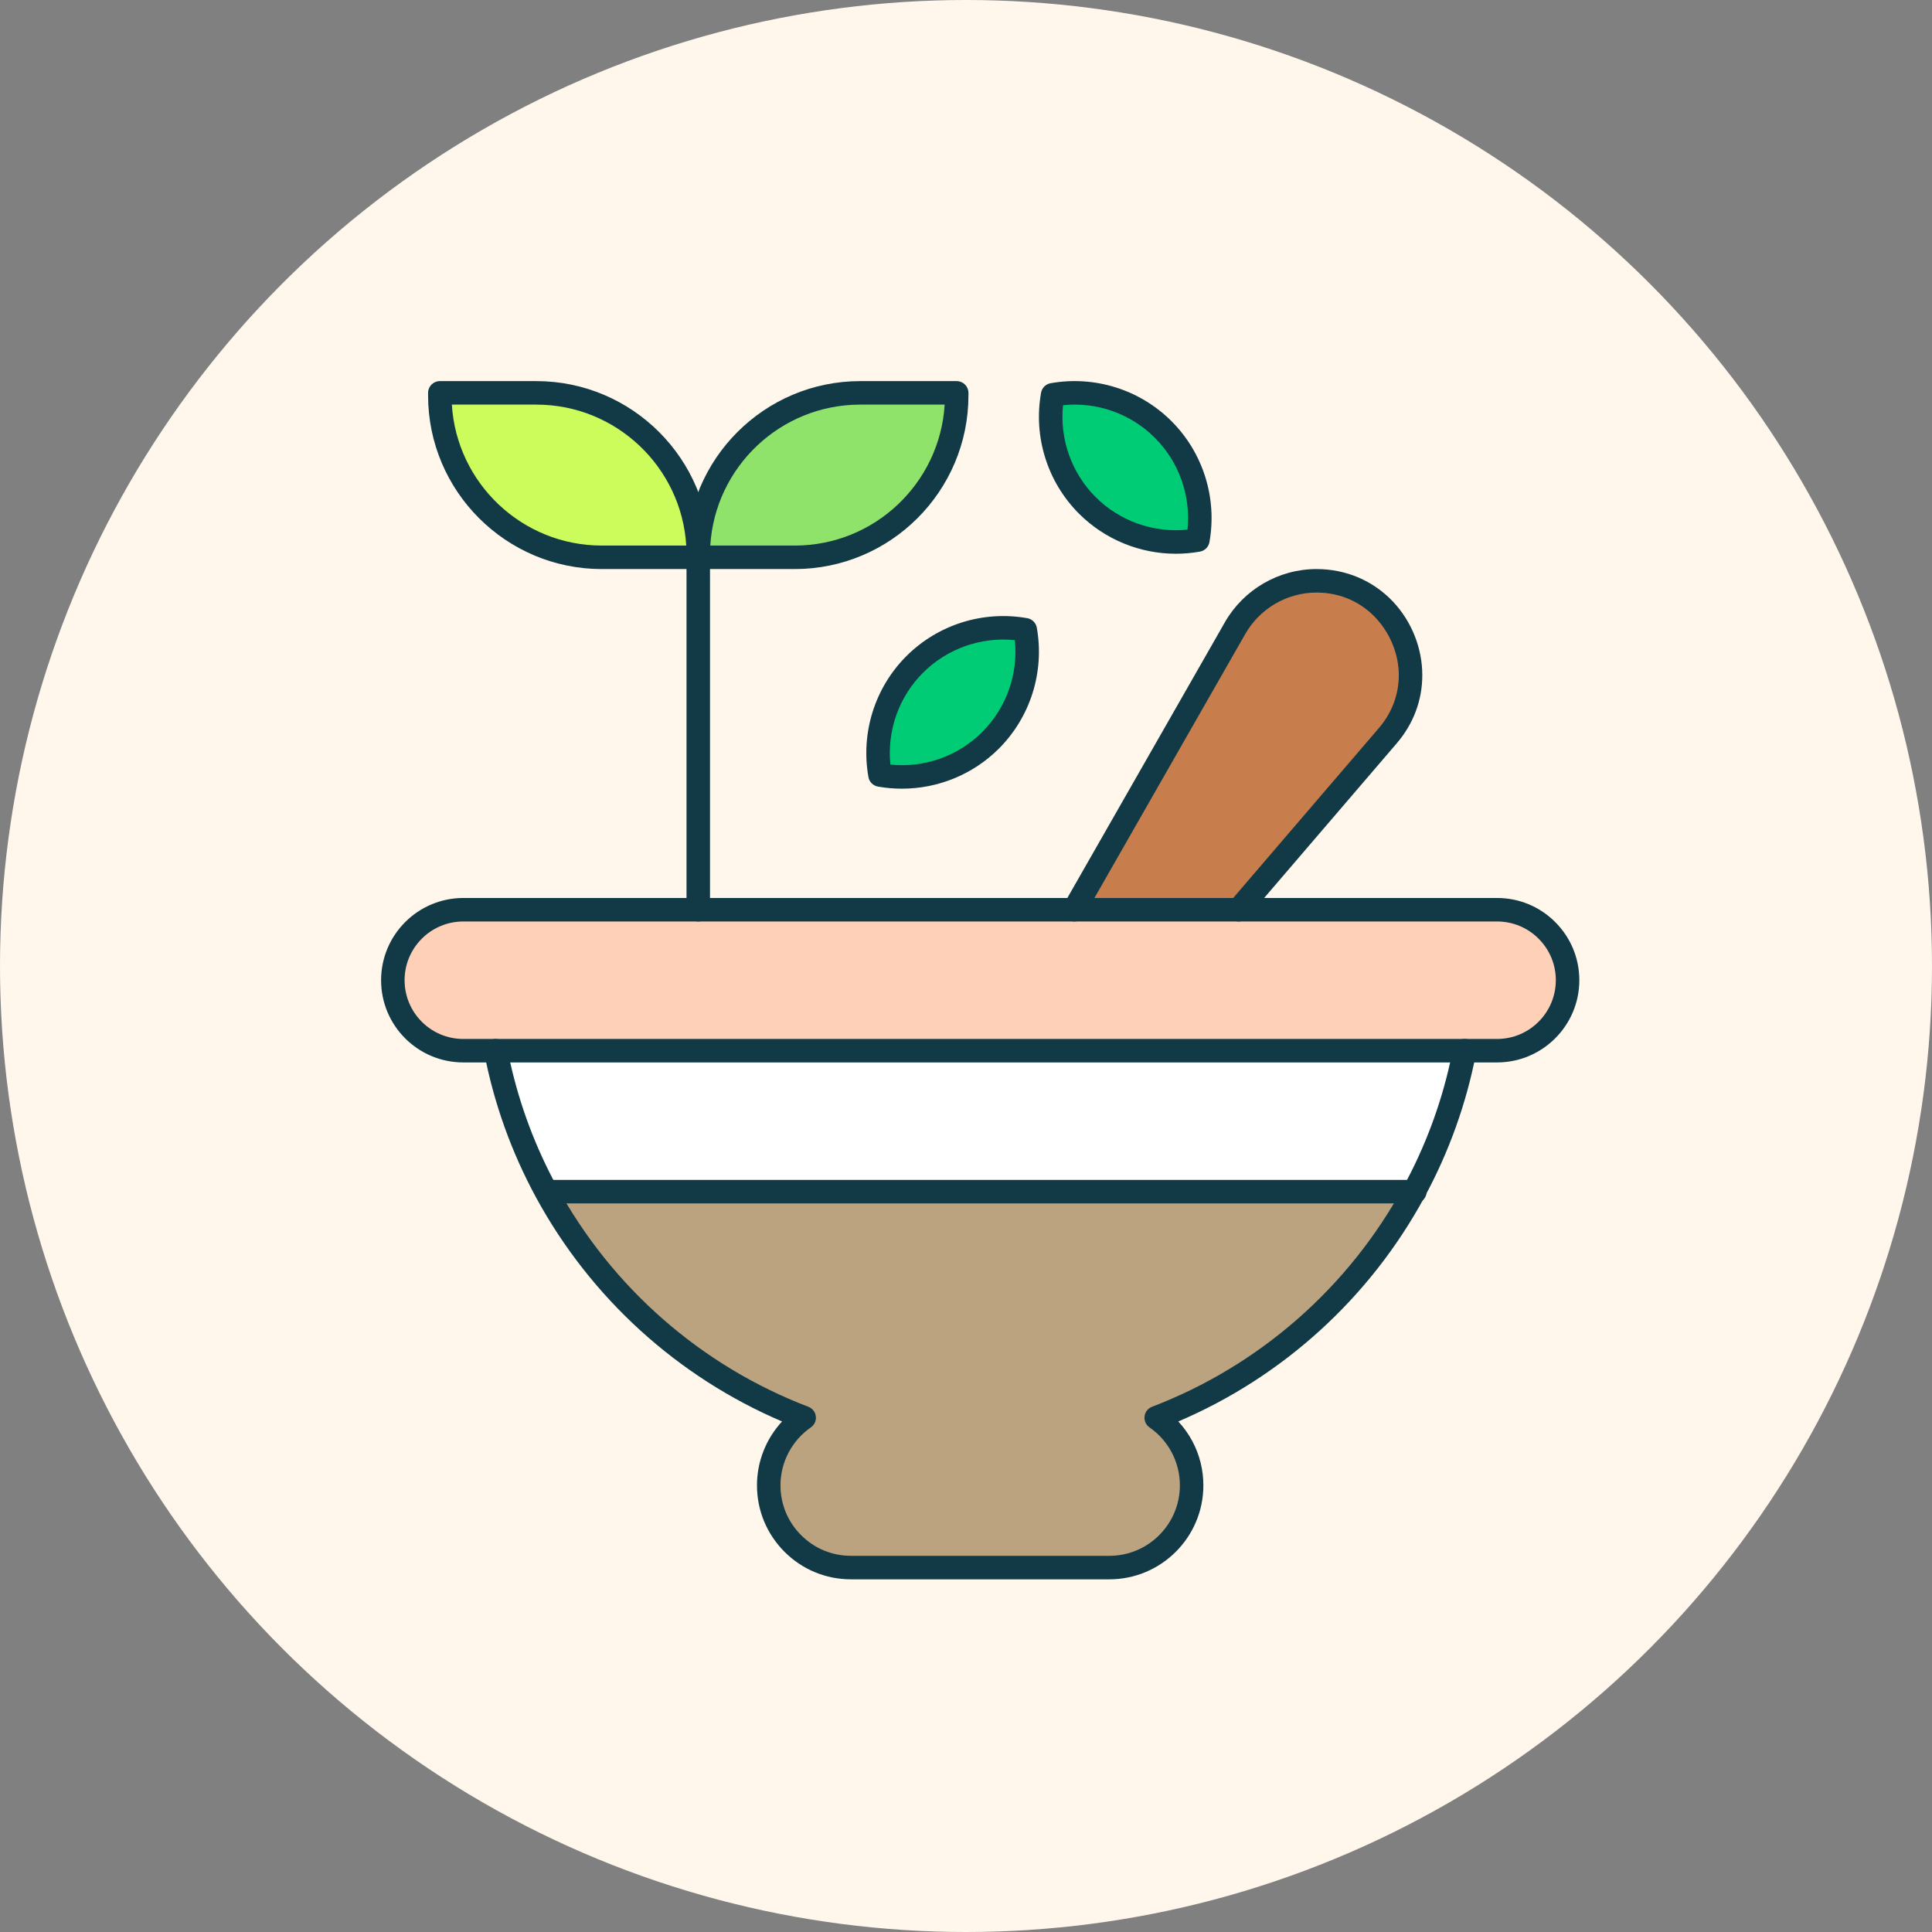 <?xml version="1.0" encoding="utf-8"?>
<svg xmlns="http://www.w3.org/2000/svg" fill="none" height="68" viewBox="0 0 68 68" width="68">
<rect x="0" y="0" width="68" height="68" fill="#808080" stroke="none"/>
<circle cx="34" cy="34" fill="#FFF7EB" r="34"/>
<g clip-path="url(#clip0_1_42348)">
<path d="M40.941 15.117C41.999 16.175 42.405 17.638 42.161 19.009C40.792 19.252 39.328 18.846 38.27 17.787C37.211 16.729 36.805 15.266 37.049 13.896C38.419 13.652 39.882 14.059 40.941 15.117Z" fill="#00CC76"/>
<path d="M36.085 22.165C36.329 23.535 35.923 24.998 34.864 26.056C33.806 27.115 32.342 27.521 30.973 27.278C30.729 25.907 31.135 24.445 32.194 23.386C33.252 22.328 34.715 21.921 36.085 22.165Z" fill="#00CC76"/>
<path d="M33.672 13.827V13.917C33.672 17.065 31.121 19.616 27.973 19.616H24.576V19.526C24.576 16.379 27.127 13.827 30.275 13.827H33.672Z" fill="#90E36A"/>
<path d="M24.577 19.526V19.616H21.18C18.032 19.616 15.48 17.065 15.48 13.917V13.827H18.878C22.026 13.827 24.577 16.379 24.577 19.526Z" fill="#CCFC5C"/>
<path d="M49.648 23.763C49.648 24.498 49.399 25.249 48.846 25.894L43.596 32.019H37.808L43.472 22.106C44.06 21.078 45.154 20.442 46.339 20.442C48.31 20.442 49.648 22.058 49.648 23.763Z" fill="#C77E4C"/>
<path d="M19.284 41.942H49.772C47.806 45.567 44.585 48.413 40.695 49.9C41.072 50.161 41.383 50.509 41.601 50.916C41.819 51.322 41.942 51.786 41.942 52.279C41.942 53.877 40.646 55.173 39.047 55.173H29.951C29.153 55.173 28.428 54.849 27.905 54.326C27.381 53.802 27.057 53.078 27.057 52.279C27.057 51.293 27.551 50.422 28.304 49.9C24.422 48.416 21.208 45.58 19.24 41.966L19.284 41.942Z" fill="#BCA37F"/>
<path d="M54.446 32.746C54.895 33.195 55.172 33.816 55.172 34.5C55.172 35.87 54.062 36.981 52.692 36.981H51.549C51.038 36.981 16.888 36.981 16.307 36.981C14.938 36.981 13.826 35.87 13.826 34.5C13.826 33.13 14.937 32.02 16.307 32.02H24.576H37.807H43.595H52.692C53.376 32.02 53.996 32.297 54.446 32.746Z" fill="#FFD0B8"/>
<path d="M17.45 36.981H51.549C51.209 38.745 50.602 40.413 49.772 41.943H19.284L19.241 41.967C18.404 40.43 17.792 38.754 17.45 36.981Z" fill="white"/>
<path d="M17.45 37.394H16.307C14.708 37.394 13.413 36.099 13.413 34.5C13.413 32.904 14.711 31.606 16.307 31.606H37.807C38.036 31.606 38.221 31.791 38.221 32.019C38.221 32.248 38.036 32.433 37.807 32.433H16.307C15.167 32.433 14.24 33.36 14.24 34.5C14.24 35.642 15.165 36.568 16.307 36.568H17.45C17.678 36.568 17.864 36.753 17.864 36.981C17.864 37.209 17.678 37.394 17.45 37.394Z" fill="#113946"/>
<path d="M52.692 37.394H51.549C51.321 37.394 51.136 37.209 51.136 36.981C51.136 36.753 51.321 36.568 51.549 36.568H52.692C53.832 36.568 54.76 35.64 54.76 34.5C54.76 33.948 54.544 33.429 54.154 33.039C53.763 32.648 53.244 32.433 52.692 32.433H43.596C43.368 32.433 43.183 32.248 43.183 32.019C43.183 31.791 43.368 31.606 43.596 31.606H52.692C53.465 31.606 54.192 31.907 54.739 32.454C55.285 33.001 55.587 33.727 55.587 34.5C55.587 36.096 54.288 37.394 52.692 37.394Z" fill="#113946"/>
<path d="M43.596 32.433H37.807C37.66 32.433 37.523 32.354 37.449 32.227C37.375 32.099 37.375 31.942 37.448 31.814L43.112 21.901C43.773 20.746 45.009 20.029 46.338 20.029C47.377 20.029 48.334 20.438 49.033 21.18C49.686 21.874 50.06 22.815 50.06 23.763C50.06 24.646 49.749 25.476 49.16 26.163L43.909 32.288C43.831 32.38 43.716 32.433 43.596 32.433ZM38.52 31.606H43.405L48.532 25.625C48.991 25.09 49.233 24.446 49.233 23.763C49.233 22.365 48.127 20.856 46.338 20.856C45.304 20.856 44.344 21.413 43.831 22.311L38.52 31.606Z" fill="#113946"/>
<path d="M39.047 55.587H29.951C29.067 55.587 28.237 55.243 27.612 54.618C26.988 53.993 26.643 53.163 26.643 52.279C26.643 51.438 26.965 50.637 27.526 50.031C23.852 48.463 20.798 45.691 18.877 42.164C18.005 40.562 17.388 38.845 17.044 37.059C16.995 36.804 17.19 36.567 17.45 36.567H51.549C51.672 36.567 51.789 36.623 51.867 36.718C51.946 36.813 51.978 36.938 51.955 37.059C51.612 38.837 51 40.546 50.135 42.139C48.215 45.678 45.156 48.459 41.472 50.031C41.665 50.239 41.831 50.471 41.965 50.721C42.22 51.197 42.355 51.736 42.355 52.279C42.355 54.103 40.871 55.587 39.047 55.587ZM17.958 37.394C18.299 38.92 18.852 40.389 19.603 41.769C21.539 45.322 24.681 48.073 28.451 49.514C28.595 49.568 28.696 49.698 28.714 49.85C28.733 50.002 28.666 50.152 28.54 50.239C27.87 50.704 27.47 51.467 27.47 52.279C27.47 52.942 27.728 53.565 28.197 54.033C28.665 54.502 29.288 54.76 29.951 54.76H39.047C40.415 54.76 41.528 53.647 41.528 52.279C41.528 51.871 41.427 51.468 41.236 51.111C41.05 50.765 40.782 50.463 40.459 50.24C40.333 50.152 40.266 50.002 40.284 49.85C40.303 49.698 40.404 49.568 40.547 49.514C44.327 48.069 47.474 45.31 49.408 41.745C50.153 40.374 50.701 38.912 51.04 37.394H17.958V37.394Z" fill="#113946"/>
<path d="M24.577 20.029H21.18C17.809 20.029 15.067 17.287 15.067 13.917V13.827C15.067 13.599 15.252 13.414 15.481 13.414H18.878C22.248 13.414 24.991 16.156 24.991 19.526C24.991 19.541 24.99 19.556 24.988 19.571C24.99 19.586 24.991 19.6 24.991 19.616C24.991 19.844 24.805 20.029 24.577 20.029ZM15.904 14.241C16.072 17.005 18.374 19.202 21.18 19.202H24.154C23.986 16.438 21.683 14.241 18.878 14.241H15.904Z" fill="#113946"/>
<path d="M27.974 20.029H24.577C24.331 20.029 24.139 19.816 24.166 19.571C24.164 19.556 24.163 19.541 24.163 19.526C24.163 16.156 26.905 13.414 30.276 13.414H33.673C33.901 13.414 34.086 13.599 34.086 13.827V13.917C34.086 17.287 31.344 20.029 27.974 20.029ZM25 19.202H27.974C30.78 19.202 33.082 17.005 33.249 14.241H30.276C27.47 14.241 25.168 16.438 25 19.202Z" fill="#113946"/>
<path d="M24.576 32.433C24.348 32.433 24.163 32.248 24.163 32.019V18.788C24.163 18.56 24.348 18.375 24.576 18.375C24.805 18.375 24.99 18.56 24.99 18.788V32.019C24.99 32.248 24.805 32.433 24.576 32.433Z" fill="#113946"/>
<path d="M31.746 27.759C31.465 27.759 31.182 27.735 30.901 27.685C30.73 27.655 30.596 27.521 30.566 27.35C30.29 25.798 30.789 24.206 31.901 23.094C33.014 21.981 34.605 21.482 36.157 21.758C36.328 21.788 36.462 21.922 36.492 22.092C36.769 23.645 36.269 25.236 35.157 26.349C34.246 27.259 33.014 27.759 31.746 27.759ZM31.339 26.912C32.531 27.033 33.721 26.616 34.572 25.764C35.424 24.912 35.842 23.722 35.719 22.531C34.528 22.409 33.338 22.827 32.486 23.679C31.634 24.53 31.217 25.721 31.339 26.912Z" fill="#113946"/>
<path d="M41.389 19.49C40.12 19.49 38.888 18.99 37.977 18.079C36.865 16.967 36.366 15.376 36.642 13.823C36.673 13.652 36.806 13.519 36.977 13.488C38.529 13.212 40.12 13.711 41.233 14.824C42.346 15.937 42.845 17.528 42.568 19.081C42.538 19.251 42.404 19.385 42.234 19.415C41.952 19.465 41.669 19.49 41.389 19.49ZM37.415 14.261C37.293 15.453 37.711 16.643 38.562 17.495C39.413 18.346 40.604 18.764 41.795 18.642C41.918 17.451 41.5 16.261 40.648 15.409C39.797 14.557 38.606 14.139 37.415 14.261Z" fill="#113946"/>
<path d="M49.798 42.356H19.285C19.056 42.356 18.871 42.171 18.871 41.942C18.871 41.714 19.056 41.529 19.285 41.529H49.798C50.026 41.529 50.212 41.714 50.212 41.942C50.212 42.171 50.026 42.356 49.798 42.356Z" fill="#113946"/>
</g>
<defs>
<clipPath id="clip0_1_42348">
<rect fill="white" height="43" transform="translate(13 13)" width="43"/>
</clipPath>
</defs>
</svg>